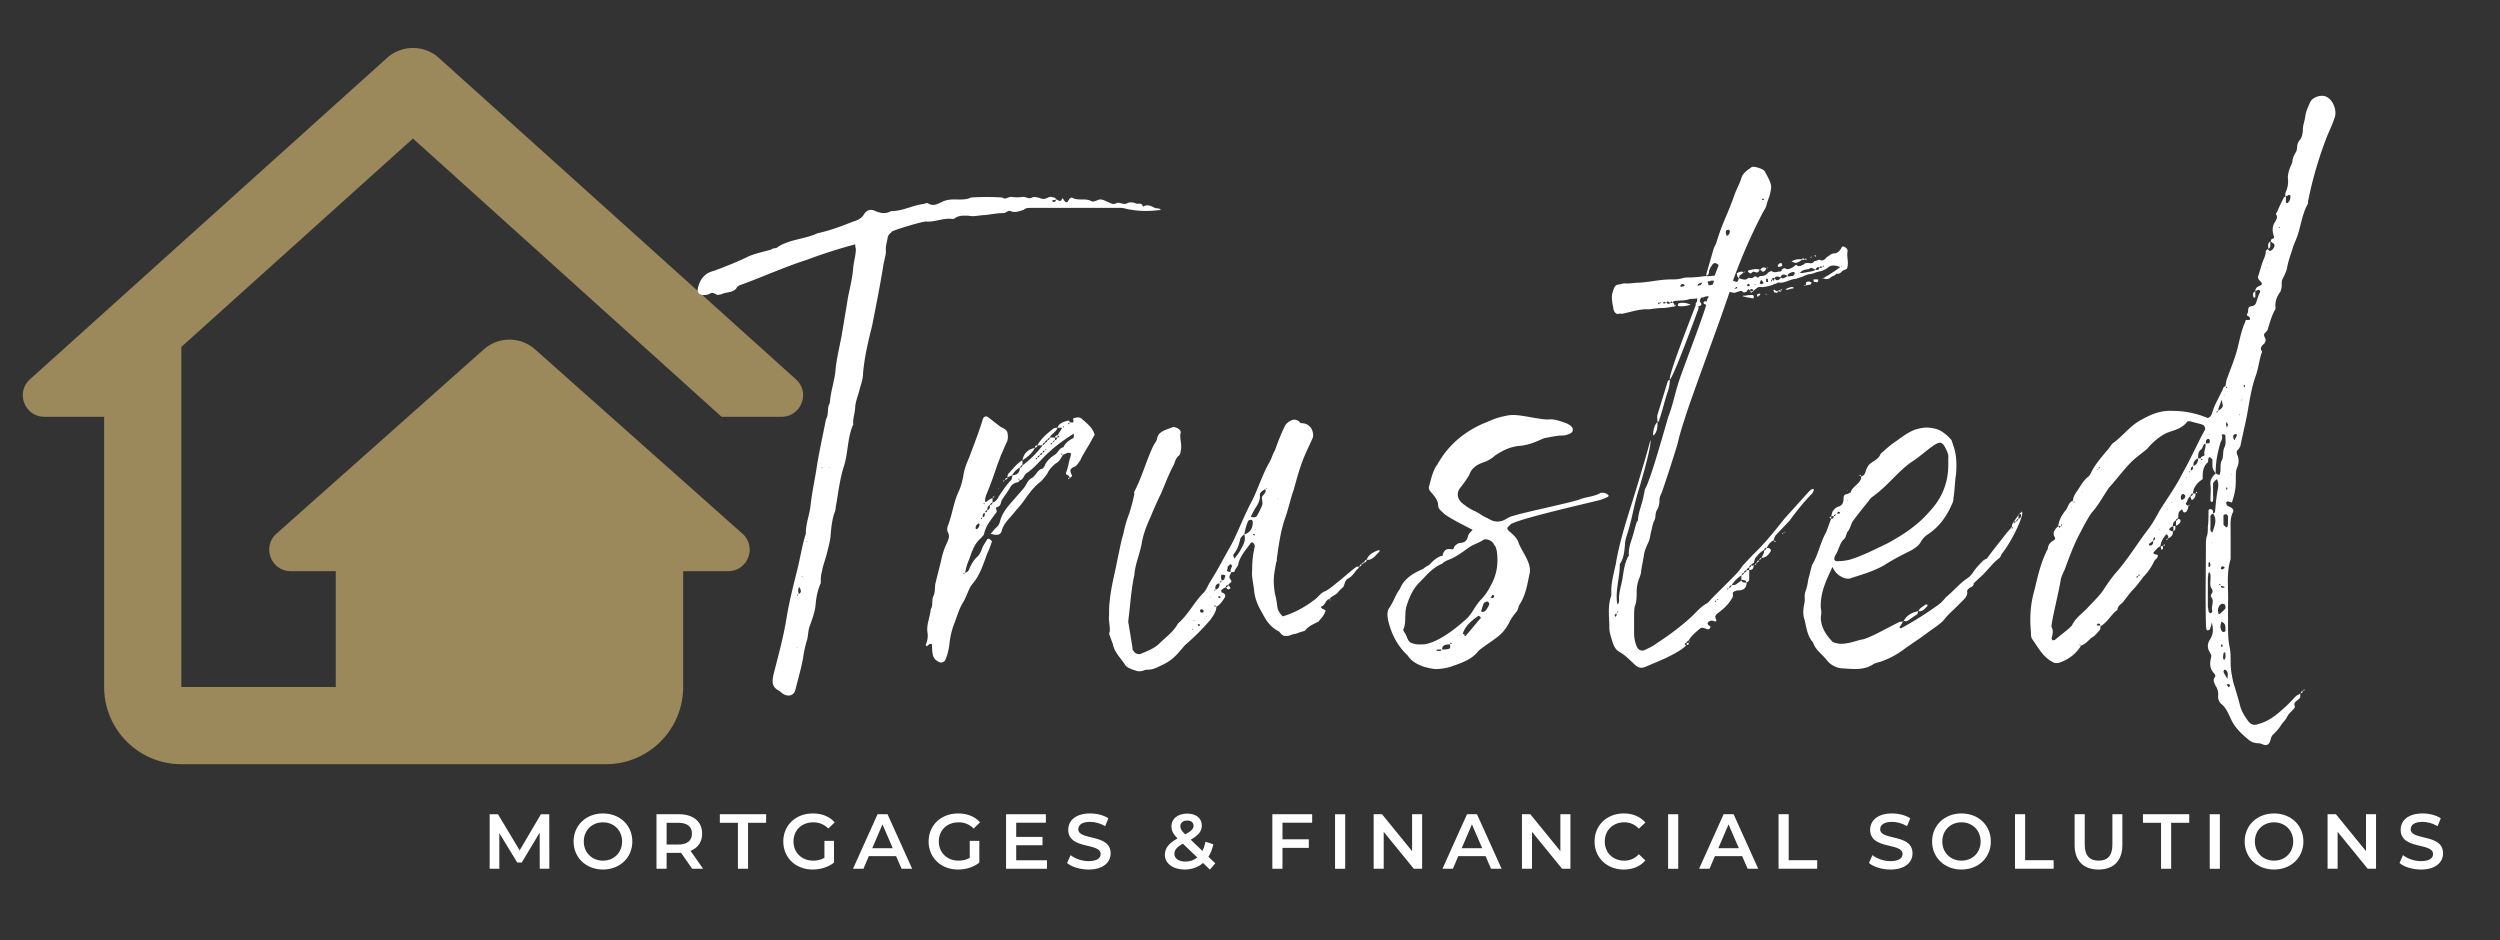 <svg xmlns="http://www.w3.org/2000/svg" width="500.144" height="188.112"><rect width="100%" height="100%" fill="#333333" stroke="none"/><defs><clipPath clipPathUnits="userSpaceOnUse" id="r"><path d="M2.291 1.167h370.473v139.075H2.291z" transform="translate(-266.861 -18.916)"></path></clipPath><clipPath clipPathUnits="userSpaceOnUse" id="a"><path d="M2.291 1.167h370.473v139.075H2.291z" transform="translate(-93.345 -14.824)"></path></clipPath><clipPath clipPathUnits="userSpaceOnUse" id="c"><path d="M2.291 1.167h370.473v139.075H2.291z" transform="translate(-110.72 -17.63)"></path></clipPath><clipPath clipPathUnits="userSpaceOnUse" id="d"><path d="M2.291 1.167h370.473v139.075H2.291z" transform="translate(-123.698 -14.918)"></path></clipPath><clipPath clipPathUnits="userSpaceOnUse" id="e"><path d="M2.291 1.167h370.473v139.075H2.291z" transform="translate(-133.952 -13.818)"></path></clipPath><clipPath clipPathUnits="userSpaceOnUse" id="f"><path d="M2.291 1.167h370.473v139.075H2.291z" transform="translate(-145.504 -14.918)"></path></clipPath><clipPath clipPathUnits="userSpaceOnUse" id="g"><path d="M2.291 1.167h370.473v139.075H2.291z" transform="translate(-157.09 -12.007)"></path></clipPath><clipPath clipPathUnits="userSpaceOnUse" id="h"><path d="M2.291 1.167h370.473v139.075H2.291z" transform="translate(-160.108 -11.598)"></path></clipPath><clipPath clipPathUnits="userSpaceOnUse" id="i"><path d="M2.291 1.167h370.473v139.075H2.291z" transform="translate(-177.098 -17.105)"></path></clipPath><clipPath clipPathUnits="userSpaceOnUse" id="j"><path d="M2.291 1.167h370.473v139.075H2.291z" transform="translate(-192.427 -17.643)"></path></clipPath><clipPath clipPathUnits="userSpaceOnUse" id="k"><path d="M2.291 1.167h370.473v139.075H2.291z"></path></clipPath><clipPath clipPathUnits="userSpaceOnUse" id="l"><path d="M2.291 1.167h370.473v139.075H2.291z" transform="translate(-213.38 -18.916)"></path></clipPath><clipPath clipPathUnits="userSpaceOnUse" id="m"><path d="M2.291 1.167h370.473v139.075H2.291z" transform="translate(-222.396 -13.818)"></path></clipPath><clipPath clipPathUnits="userSpaceOnUse" id="n"><path d="M2.291 1.167h370.473v139.075H2.291z" transform="translate(-235.63 -18.916)"></path></clipPath><clipPath clipPathUnits="userSpaceOnUse" id="o"><path d="M2.291 1.167h370.473v139.075H2.291z" transform="translate(-239.255 -14.824)"></path></clipPath><clipPath clipPathUnits="userSpaceOnUse" id="p"><path d="M2.291 1.167h370.473v139.075H2.291z"></path></clipPath><clipPath clipPathUnits="userSpaceOnUse" id="q"><path d="M2.291 1.167h370.473v139.075H2.291z" transform="translate(-260.899 -13.818)"></path></clipPath><clipPath clipPathUnits="userSpaceOnUse" id="b"><path d="M2.291 1.167h370.473v139.075H2.291z" transform="translate(-101.799 -17.63)"></path></clipPath><clipPath clipPathUnits="userSpaceOnUse" id="s"><path d="M2.291 1.167h370.473v139.075H2.291z" transform="translate(-280.425 -11.598)"></path></clipPath><clipPath clipPathUnits="userSpaceOnUse" id="t"><path d="M2.291 1.167h370.473v139.075H2.291z" transform="translate(-297.18 -14.824)"></path></clipPath><clipPath clipPathUnits="userSpaceOnUse" id="u"><path d="M2.291 1.167h370.473v139.075H2.291z" transform="translate(-302.336 -18.916)"></path></clipPath><clipPath clipPathUnits="userSpaceOnUse" id="v"><path d="M2.291 1.167h370.473v139.075H2.291z" transform="translate(-311.282 -14.298)"></path></clipPath><clipPath clipPathUnits="userSpaceOnUse" id="w"><path d="M2.291 1.167h370.473v139.075H2.291z" transform="translate(-324.249 -17.63)"></path></clipPath><clipPath clipPathUnits="userSpaceOnUse" id="x"><path d="M2.291 1.167h370.473v139.075H2.291z"></path></clipPath><clipPath clipPathUnits="userSpaceOnUse" id="y"><path d="M2.291 1.167h370.473v139.075H2.291z" transform="translate(-344.08 -14.824)"></path></clipPath><clipPath clipPathUnits="userSpaceOnUse" id="z"><path d="M2.291 1.167h370.473v139.075H2.291z" transform="translate(-356.508 -18.916)"></path></clipPath><clipPath clipPathUnits="userSpaceOnUse" id="A"><path d="M2.291 1.167h370.473v139.075H2.291z" transform="translate(-360.028 -11.598)"></path></clipPath><clipPath clipPathUnits="userSpaceOnUse" id="B"><path d="M2.291 26.093h119.338v108.103H2.291z" transform="translate(-61.96 -133.885)"></path></clipPath><clipPath clipPathUnits="userSpaceOnUse" id="C"><path d="M2.291 1.167h370.473v139.075H2.291z" transform="translate(-124.516 -70.853)"></path></clipPath><clipPath clipPathUnits="userSpaceOnUse" id="D"><path d="M2.291 1.167h370.473v139.075H2.291z" transform="translate(-160.342 -69.194)"></path></clipPath><clipPath clipPathUnits="userSpaceOnUse" id="E"><path d="M2.291 1.167h370.473v139.075H2.291z" transform="translate(-206.905 -58.554)"></path></clipPath><clipPath clipPathUnits="userSpaceOnUse" id="F"><path d="M2.291 1.167h370.473v139.075H2.291z" transform="translate(-224.184 -51.526)"></path></clipPath><clipPath clipPathUnits="userSpaceOnUse" id="G"><path d="M2.291 1.167h370.473v139.075H2.291z" transform="translate(-276.313 -101.115)"></path></clipPath><clipPath clipPathUnits="userSpaceOnUse" id="H"><path d="M2.291 1.167h370.473v139.075H2.291z" transform="translate(-303.256 -63.923)"></path></clipPath><clipPath clipPathUnits="userSpaceOnUse" id="I"><path d="M2.291 1.167h370.473v139.075H2.291z" transform="translate(-345.718 -37.664)"></path></clipPath></defs><path d="m0 0-.011 5.426-2.69-4.49h-.678l-2.689 4.419V0h-1.45v8.184h1.251l3.251-5.424L.175 8.184h1.251L1.439 0z" style="fill:#fff;fill-opacity:1;fill-rule:nonzero;stroke:none" transform="matrix(1.333 0 0 -1.333 107.981 173.803)"></path><path d="M0 0c0 1.672-1.228 2.876-2.876 2.876-1.649 0-2.877-1.204-2.877-2.876 0-1.671 1.228-2.876 2.877-2.876C-1.228-2.876 0-1.671 0 0m-7.284 0c0 2.421 1.871 4.209 4.408 4.209 2.537 0 4.408-1.777 4.408-4.209 0-2.432-1.871-4.209-4.408-4.209-2.537 0-4.408 1.789-4.408 4.209" style="fill:#fff;fill-opacity:1;fill-rule:nonzero;stroke:none" transform="matrix(1.333 0 0 -1.333 124.46 168.346)" clip-path="url(#a)"></path><path d="M0 0h-1.777v-3.262H0c1.333 0 2.023.608 2.023 1.638C2.023-.595 1.333 0 0 0m2.058-6.898L.386-4.501C.281-4.513.175-4.513.07-4.513h-1.847v-2.385h-1.52v8.184H.07c2.152 0 3.485-1.099 3.485-2.91 0-1.241-.632-2.152-1.742-2.584l1.882-2.69z" style="fill:#fff;fill-opacity:1;fill-rule:nonzero;stroke:none" transform="matrix(1.333 0 0 -1.333 135.731 164.605)" clip-path="url(#b)"></path><path d="M0 0h-2.713v1.286h6.946V0H1.52v-6.898H0z" style="fill:#fff;fill-opacity:1;fill-rule:nonzero;stroke:none" transform="matrix(1.333 0 0 -1.333 147.626 164.605)" clip-path="url(#c)"></path><path d="M0 0h1.438v-3.262C.585-3.953-.608-4.304-1.766-4.304c-2.537 0-4.408 1.766-4.408 4.21s1.871 4.209 4.431 4.209c1.369 0 2.514-.456 3.286-1.333l-.958-.935c-.644.643-1.38.935-2.258.935-1.742 0-2.969-1.181-2.969-2.876 0-1.66 1.227-2.876 2.958-2.876.585 0 1.158.117 1.684.42z" style="fill:#fff;fill-opacity:1;fill-rule:nonzero;stroke:none" transform="matrix(1.333 0 0 -1.333 164.931 168.22)" clip-path="url(#d)"></path><path d="m0 0-1.544 3.578L-3.075 0zm.502-1.192H-3.59l-.807-1.894h-1.567l3.684 8.184h1.497l3.694-8.184h-1.59z" style="fill:#fff;fill-opacity:1;fill-rule:nonzero;stroke:none" transform="matrix(1.333 0 0 -1.333 178.603 169.687)" clip-path="url(#e)"></path><path d="M0 0h1.438v-3.262C.585-3.953-.608-4.304-1.766-4.304c-2.537 0-4.408 1.766-4.408 4.21s1.871 4.209 4.431 4.209c1.369 0 2.514-.456 3.286-1.333l-.958-.935c-.644.643-1.38.935-2.258.935-1.742 0-2.969-1.181-2.969-2.876 0-1.66 1.227-2.876 2.958-2.876.585 0 1.158.117 1.684.42z" style="fill:#fff;fill-opacity:1;fill-rule:nonzero;stroke:none" transform="matrix(1.333 0 0 -1.333 194.005 168.22)" clip-path="url(#f)"></path><path d="M0 0v-1.275h-6.139V6.91h5.975V5.636h-4.455V3.507h3.952V2.256h-3.952V0z" style="fill:#fff;fill-opacity:1;fill-rule:nonzero;stroke:none" transform="matrix(1.333 0 0 -1.333 209.454 172.103)" clip-path="url(#g)"></path><path d="m0 0 .526 1.181C1.181.654 2.221.28 3.227.28c1.274 0 1.812.457 1.812 1.064 0 1.765-4.864.608-4.864 3.648 0 1.322 1.053 2.444 3.298 2.444.982 0 2.011-.258 2.724-.725L5.718 5.53c-.737.432-1.544.643-2.257.643-1.263 0-1.777-.491-1.777-1.111 0-1.741 4.852-.608 4.852-3.613C6.536.14 5.472-.983 3.227-.983 1.952-.983.678-.585 0 0" style="fill:#fff;fill-opacity:1;fill-rule:nonzero;stroke:none" transform="matrix(1.333 0 0 -1.333 213.477 172.649)" clip-path="url(#h)"></path><path d="M0 0c0-.363.152-.632.737-1.216.947.514 1.251.853 1.251 1.298 0 .467-.339.782-.947.782C.386.864 0 .502 0 0m2.549-4.677L.386-2.608c-.947-.525-1.275-.959-1.275-1.543 0-.678.655-1.146 1.661-1.146.678 0 1.274.211 1.777.62m1.894-1.824-1.028.994C2.678-6.139 1.742-6.49.667-6.49c-1.731 0-2.982.901-2.982 2.186 0 1.018.561 1.731 1.894 2.48-.666.666-.912 1.204-.912 1.8 0 1.146.935 1.93 2.374 1.93 1.321 0 2.186-.69 2.186-1.801 0-.842-.491-1.45-1.672-2.117l1.766-1.684c.199.387.35.854.456 1.381l1.181-.386c-.153-.714-.398-1.345-.737-1.872l1.029-.981z" style="fill:#fff;fill-opacity:1;fill-rule:nonzero;stroke:none" transform="matrix(1.333 0 0 -1.333 236.13 165.306)" clip-path="url(#i)"></path><path d="M0 0v-2.491h3.952v-1.286H0v-3.134h-1.52v8.185h5.975V0z" style="fill:#fff;fill-opacity:1;fill-rule:nonzero;stroke:none" transform="matrix(1.333 0 0 -1.333 256.57 164.588)" clip-path="url(#j)"></path><path d="M200.366 18.916h1.521v-8.184h-1.521z" style="fill:#fff;fill-opacity:1;fill-rule:nonzero;stroke:none" transform="matrix(1.333 0 0 -1.333 0 188.112)" clip-path="url(#k)"></path><path d="M0 0v-8.184h-1.251l-4.514 5.541v-5.541h-1.508V0h1.252l4.513-5.542V0z" style="fill:#fff;fill-opacity:1;fill-rule:nonzero;stroke:none" transform="matrix(1.333 0 0 -1.333 284.507 162.89)" clip-path="url(#l)"></path><path d="m0 0-1.544 3.578L-3.075 0zm.502-1.192H-3.59l-.807-1.894h-1.567l3.683 8.184h1.497l3.696-8.184H1.321z" style="fill:#fff;fill-opacity:1;fill-rule:nonzero;stroke:none" transform="matrix(1.333 0 0 -1.333 296.527 169.687)" clip-path="url(#m)"></path><path d="M0 0v-8.184h-1.251l-4.514 5.541v-5.541h-1.508V0h1.252l4.513-5.542V0z" style="fill:#fff;fill-opacity:1;fill-rule:nonzero;stroke:none" transform="matrix(1.333 0 0 -1.333 314.174 162.89)" clip-path="url(#n)"></path><path d="M0 0c0 2.444 1.87 4.209 4.384 4.209 1.334 0 2.478-.479 3.239-1.367l-.982-.925a2.873 2.873 0 0 1-2.187.959C2.759 2.876 1.531 1.684 1.531 0s1.228-2.876 2.923-2.876c.854 0 1.59.316 2.187.97l.982-.936c-.761-.888-1.905-1.367-3.25-1.367C1.87-4.209 0-2.444 0 0" style="fill:#fff;fill-opacity:1;fill-rule:nonzero;stroke:none" transform="matrix(1.333 0 0 -1.333 319.007 168.346)" clip-path="url(#o)"></path><path d="M250.351 18.916h1.52v-8.184h-1.52z" style="fill:#fff;fill-opacity:1;fill-rule:nonzero;stroke:none" transform="matrix(1.333 0 0 -1.333 0 188.112)" clip-path="url(#p)"></path><path d="m0 0-1.544 3.578L-3.075 0zm.502-1.192H-3.59l-.807-1.894h-1.566l3.682 8.184h1.497l3.696-8.184H1.321z" style="fill:#fff;fill-opacity:1;fill-rule:nonzero;stroke:none" transform="matrix(1.333 0 0 -1.333 347.865 169.687)" clip-path="url(#q)"></path><path d="M0 0h1.521v-6.898h4.278v-1.286H0z" style="fill:#fff;fill-opacity:1;fill-rule:nonzero;stroke:none" transform="matrix(1.333 0 0 -1.333 355.815 162.89)" clip-path="url(#r)"></path><path d="m0 0 .526 1.181C1.181.654 2.222.28 3.227.28c1.274 0 1.812.457 1.812 1.064 0 1.765-4.863.608-4.863 3.648 0 1.322 1.052 2.444 3.297 2.444.981 0 2.011-.258 2.724-.725l-.48-1.181c-.736.432-1.543.643-2.256.643-1.263 0-1.777-.491-1.777-1.111 0-1.741 4.852-.608 4.852-3.613C6.536.14 5.472-.983 3.227-.983 1.953-.983.678-.585 0 0" style="fill:#fff;fill-opacity:1;fill-rule:nonzero;stroke:none" transform="matrix(1.333 0 0 -1.333 373.9 172.649)" clip-path="url(#s)"></path><path d="M0 0c0 1.672-1.228 2.876-2.877 2.876-1.648 0-2.876-1.204-2.876-2.876 0-1.671 1.228-2.876 2.876-2.876C-1.228-2.876 0-1.671 0 0m-7.284 0c0 2.421 1.87 4.209 4.407 4.209 2.538 0 4.408-1.777 4.408-4.209 0-2.432-1.87-4.209-4.408-4.209-2.537 0-4.407 1.789-4.407 4.209" style="fill:#fff;fill-opacity:1;fill-rule:nonzero;stroke:none" transform="matrix(1.333 0 0 -1.333 396.241 168.346)" clip-path="url(#t)"></path><path d="M0 0h1.521v-6.898h4.278v-1.286H0z" style="fill:#fff;fill-opacity:1;fill-rule:nonzero;stroke:none" transform="matrix(1.333 0 0 -1.333 403.115 162.89)" clip-path="url(#u)"></path><path d="M0 0v4.619h1.52V.059c0-1.683.761-2.409 2.081-2.409 1.321 0 2.069.726 2.069 2.409v4.56h1.497V0c0-2.385-1.344-3.683-3.577-3.683C1.345-3.683 0-2.385 0 0" style="fill:#fff;fill-opacity:1;fill-rule:nonzero;stroke:none" transform="matrix(1.333 0 0 -1.333 415.042 169.048)" clip-path="url(#v)"></path><path d="M0 0h-2.713v1.286h6.945V0H1.52v-6.898H0z" style="fill:#fff;fill-opacity:1;fill-rule:nonzero;stroke:none" transform="matrix(1.333 0 0 -1.333 432.332 164.605)" clip-path="url(#w)"></path><path d="M331.638 18.916h1.52v-8.184h-1.52z" style="fill:#fff;fill-opacity:1;fill-rule:nonzero;stroke:none" transform="matrix(1.333 0 0 -1.333 0 188.112)" clip-path="url(#x)"></path><path d="M0 0c0 1.672-1.228 2.876-2.877 2.876-1.649 0-2.876-1.204-2.876-2.876 0-1.671 1.227-2.876 2.876-2.876C-1.228-2.876 0-1.671 0 0m-7.284 0c0 2.421 1.87 4.209 4.407 4.209 2.538 0 4.408-1.777 4.408-4.209 0-2.432-1.87-4.209-4.408-4.209-2.537 0-4.407 1.789-4.407 4.209" style="fill:#fff;fill-opacity:1;fill-rule:nonzero;stroke:none" transform="matrix(1.333 0 0 -1.333 458.773 168.346)" clip-path="url(#y)"></path><path d="M0 0v-8.184h-1.251l-4.514 5.541v-5.541h-1.508V0h1.252l4.513-5.542V0z" style="fill:#fff;fill-opacity:1;fill-rule:nonzero;stroke:none" transform="matrix(1.333 0 0 -1.333 475.344 162.89)" clip-path="url(#z)"></path><path d="m0 0 .526 1.181C1.181.654 2.222.28 3.227.28c1.274 0 1.812.457 1.812 1.064 0 1.765-4.863.608-4.863 3.648 0 1.322 1.052 2.444 3.297 2.444.982 0 2.011-.258 2.724-.725L5.718 5.53c-.737.432-1.544.643-2.257.643-1.263 0-1.777-.491-1.777-1.111 0-1.741 4.852-.608 4.852-3.613C6.536.14 5.472-.983 3.227-.983 1.953-.983.678-.585 0 0" style="fill:#fff;fill-opacity:1;fill-rule:nonzero;stroke:none" transform="matrix(1.333 0 0 -1.333 480.037 172.649)" clip-path="url(#A)"></path><path d="M0 0c1.388 0 2.78-.489 3.881-1.482l53.598-48.246c2.201-1.981.793-5.623-2.162-5.623h-8.972v-.023L0-13.589l-34.759-31.274v-51.04h23.173v17.379h-6.744c-2.966 0-4.368 3.665-2.15 5.635l31.116 27.653a5.786 5.786 0 0 0 7.694 0l31.115-27.653c2.219-1.97.828-5.635-2.138-5.635h-6.755v-17.379c0-6.401-5.185-11.586-11.586-11.586H-34.759c-6.401 0-11.586 5.185-11.586 11.586v40.552h-8.972c-2.955 0-4.357 3.642-2.162 5.623L-3.881-1.482A5.782 5.782 0 0 0 0 0" style="fill:#9b895c;fill-opacity:1;fill-rule:nonzero;stroke:none" transform="matrix(1.333 0 0 -1.333 82.614 9.598)" clip-path="url(#B)"></path><path d="M0 0v.098h-.098zm-1.074.098h-.195L-1.172 0zm-2.343-11.031h-.098l.098-.195zm-.781-5.271v-.196l.098.098zm-.39-1.66c-.293-.39-.098-.781-.098-1.074-.098-.097-.39 0-.195-.293 0 .098.097.196.097.293.586.196.488.587.196 1.074m-.39-8.98v-.098h.097zm39.827 67.257c.098.195.195-.097.292-.195.196-.391.489-.391.586-.195.195.39.391.683.781.488.391-.195.781-.195 1.269-.195.586 0 .977 0 1.562-.293.293-.098.781.195 1.172.293.292 0 .683-.098.975-.293.488-.098.879-.586 1.465-.294.488.294 1.074-.292 1.659 0 .293.196.879.196 1.269 0 .293-.194.879.196 1.074-.39 0-.097.098-.097.098-.097.585.39 1.074.097 1.562-.098.292-.293.683 0 1.073-.39-2.148-.293-3.905-.196-5.759.293H30.163c-.39 0-.781 0-1.074-.293-.683-.196-1.269-.488-1.952-.196-.39.196-.683-.292-1.074-.292-.976 0-1.854-.196-2.733-.293-.878 0-1.659-.293-2.538-.098-.684 0-1.366.098-2.05-.39-.097-.098-.195-.098-.391-.098-1.269.195-2.538-.488-3.904-.39-.683 0-4.49-1.172-5.076-1.465-.293-.292-.586-.488-.683-.878-.098-.683-.293-1.172-.293-1.855.097-.781-.293-1.66-.391-2.538-.488-2.929-1.073-5.955-1.659-8.883-.586-2.343-1.172-4.783-1.367-7.224 0-.78-.293-1.561-.488-2.245-.195-.879-.586-1.757-.683-2.636 0-.975-.391-1.757-.293-2.732 0 0 0-.098-.098-.196C2.635 4.393 2.733 2.343 2.147.39 1.464-1.659 1.269-3.807.878-5.857a2.32 2.32 0 0 0-.195-.878C.293-7.907.195-9.078.097-10.25c-.097-.976-.39-1.855-.586-2.733-.194-.683-.39-1.269-.585-1.952-.098-.586-.293-1.172-.293-1.758v-.585c-.488-1.073-.683-2.147-.781-3.318-.098-.977-.488-2.051-.879-3.125-.292-.78-.194-1.66-.488-2.342-.194-.781-.39-1.465-.487-2.343-.294-1.66-.782-3.32-1.172-4.881-.195-.781-.879-.977-1.464-.781-.293.097-.586.293-.878.586-1.172.585-1.172 1.269-.977 2.343.683 2.733 1.465 5.466 1.952 8.394.391 2.441.977 4.783 1.563 7.127.488 1.854.78 3.904 1.366 5.759 0 1.464.488 2.636.683 4.002.196 1.855.586 3.71.879 5.467.39 2.635.976 5.173 1.464 7.711.488.781.097 1.66.586 2.44.097 1.758.781 3.515.878 5.272.196 1.659.586 3.221.879 4.783l.586 3.514c.195.976.292 1.953.488 2.831.293 1.367.585 2.636.683 4.003.098.878.39 1.854.39 2.732-.097.294-.097.489-.097.684a80.393 80.393 0 0 1-7.322-2.343c-3.318-1.073-6.54-2.538-9.761-3.709-.293-.098-.586-.196-.781-.586-.586-.683-1.562-.488-2.245-.879h-.195c-.488-.292-.879.391-1.367.196-.39-.293-.878-.293-1.269-.293-.488.097-.781.39-.683.976.195.976.683 1.855 1.562 2.343.39.195.781.293 1.073.391 1.562.585 3.026 1.171 4.491 1.854 1.269.684 2.635.878 3.905 1.269.292.293.78.097.975.391 1.855 1.171 4.101 1.171 5.955 2.05 1.855.39 3.612 1.073 5.369 1.757.683.195 1.269.488 1.659 1.171.391.586.977.683 1.465.488.878-.39 1.659-.586 2.538-.098 1.757 0 3.221.879 4.88 1.074.294.097.586.195.684.097.781-.487 1.367-.097 1.854.098.684.391 1.367.489 2.051.489.878 0 1.757-.098 2.538.292 1.561.098 3.123.098 4.685 0 .488-.39.879.098 1.367.098a5.287 5.287 0 0 1 1.757 0c.488 0 .878-.39 1.366-.098.196.098.488.098.781 0 .293 0 .684-.292 1.074-.195.293 0 .586.293.976.293.391-.098.683-.098.781-.39-.195-.098-.293-.098-.488-.098-.098 0-.098-.195-.098-.195.098 0 .098-.098.196-.098.195 0 .292.098.39.391.293 0 .586-.587.879.097" style="fill:#fff;fill-opacity:1;fill-rule:nonzero;stroke:none" transform="matrix(1.333 0 0 -1.333 166.02 93.64)" clip-path="url(#C)"></path><path d="M0 0c-.195.195.098.195.195.195L0 0m-1.66 6.247h-.39c0 .195.195.293.39.391zm-.586 1.367c.196.097.391.097.586.097-.097-.292-.292-.488-.488-.683-.292-.293-.585-.488-.683-.781a.758.758 0 0 1-.39-.39h.097c-.293 0-.391-.195-.488-.391h.097c-.292 0-.39-.195-.39-.39h-.781c.586 1.074 1.562 1.855 2.44 2.538m-1.659-3.612c-.195-.098-.39-.195-.39-.39-.195-.098-.391-.196-.391-.391-.098-.097-.39 0-.195-.293.097.098.097.196.195.293.196 0 .293.195.391.391.195 0 .293.097.39.39.196 0 .293.098.293.391.097 0 .391-.098.195.195 0-.098-.098-.195-.098-.293-.292 0-.39-.098-.39-.293m-.781 1.074c0-.195-.098-.293-.39-.391 0 .293.195.391.39.391m-.39-.391c-.39-.781-1.074-1.366-1.855-1.854.196 1.073.878 1.659 1.855 1.854M-9.079.781c.684.683 1.269 1.562 2.148 2.05V2.05v.097c-.195-.097-.293-.195-.391-.488v.098A3.367 3.367 0 0 1-8.493.586h.098C-8.688.488-8.981.39-9.176.195c0 .195 0 .391.097.586m-.488-.879v-.097c0 .293.196.39.391.39 0-.195-.195-.293-.391-.293m-.195-.293c-.195.196.098.196.195.196v.097c-.097-.097-.097-.195-.195-.293m-.683-1.073h-.097l.097.097zm-.781-1.074c.195-.293-.098-.195-.195-.195v-.098c.097.098.097.195.195.293m-2.245-4.1c-.098 0-.098-.097-.195-.097-.196-.196-.293-.294-.293-.587v-.097c.097-.097.097-.097.195-.097.195.194.39.39.39.683 0 .098-.097.195-.097.195m5.759 6.15c-.488-.098-.879-.391-1.073-.781-.391-.683-.782-1.171-1.172-1.757-.293-.391-.098-.977-.781-1.172-.39-.097.098-.586-.098-.78-.781-1.075-1.561-1.953-1.854-3.222 0-.195-.293-.391-.391-.585-.976-.782-1.366-1.855-1.757-3.026-.293-.684-.586-1.465-.683-2.245-.098 0-.391 0-.195-.196.097.098.097.196.195.196.39.097.586.389.683.78.293.586.683 1.269 1.172 1.659.39.391.585.977.78 1.465.196.39.489.781.684 1.171.097 0 .293.098.293 0 .195-.098.39-.292.39-.39-.195-.586-.39-1.171-.683-1.757-.586-1.562-1.074-3.222-2.148-4.491-.683-.78-.878-1.855-1.464-2.831-.683-1.073-.976-2.342-1.464-3.514-.293-.878-.488-1.66-.586-2.538-.097-.976-.293-1.855-.683-2.733-.195-.196-.391-.293-.683-.293-.586.195-1.074.586-1.172 1.269-.097.488-.097 1.074-.097 1.464-.391.196-.489-.098-.684-.195 0-.098-.097-.098-.097-.098l-.196.195c.293.587.391 1.172.293 1.856-.195 1.171.391 2.342.488 3.514.391.586.098 1.366.391 1.951.293.587.195 1.173.293 1.856l.878 3.514c.195.976.488 1.854.879 2.635.195.488.488.976.097 1.66-.097.195-.097.683.098 1.074.586 1.561.781 3.221 1.464 4.783.391.781.586 1.562.781 2.44.098.977.488 1.953.879 2.831.683 1.855 1.464 3.807 2.049 5.759 0 0 0 .098.098.196.098.195.391.293.586.195.683-.488 1.366-1.074 2.05-1.562.39-.195.879-.39.976-.878.097-.489.097-1.074-.195-1.562-.293-.586-.488-1.172-.781-1.757-.196-.586-.488-1.269-.684-1.855-.488-1.464-.975-2.831-1.561-4.197-.098-.391-.196-.684-.098-1.075-.098-.097-.391 0-.195-.292 0 .098.097.195.097.292.196.098.391.196.586.391l.586.293v.098-.782c-.196 0-.293-.194-.39-.39-.391-.098-.391-.488-.391-.781-.195 0-.293-.098-.391-.39-.39-.098-.293-.39-.293-.683-.195-.098-.39 0-.195-.294 0 .098.098.196.098.294.488.097.39.39.39.781.293 0 .391.097.391.292.391.196.391.488.391.781.194 0 .39.196.39.39.488.098.781.586.976.977.586.878 1.172 1.757 1.854 2.44.098.196.098.488.196.684h-.098c.781 0 1.171.39 1.171 1.171v-.098c.196.098.391.196.391.488V2.05a14.785 14.785 0 0 1 3.026 3.026.754.754 0 0 1 .39.39h-.097c.293 0 .391.196.488.391h-.097c.292 0 .39.195.39.39h.781v-.39a.756.756 0 0 1-.39-.391c-.098-.097-.391 0-.196-.293.098.098.098.196.196.293a.77.77 0 0 1 .39.391c.195 0 .293.195.39.39.098 0 .196.098.293.195-.097 0-.195.098-.293.098.196.391.489.781.684 1.171.097.098.39 0 .195.293 0-.097-.098-.195-.098-.293h-.781c.196.684.879.879 1.562 1.074.098 0 .293-.097.293-.293-.097-.097-.39 0-.195-.292.098.097.098.195.195.292.195.098.683-.195.488.391 0 .195 0 .293.195.293.391.097.781.195 1.172-.196.781-.683 1.562-1.269 1.854-2.342-.39-.586-.683-1.269-1.073-1.855C2.44 4.1 2.05 3.514 1.757 2.831c-.293-.391-.488-.781-.879-.976-.78-.293-.683-.684-.39-1.269C.586.488.39.293.195.195.098.293.098.39 0 .488c-.098.195-.488.098-.391.488.293.683.391 1.464.586 2.148.098.195.098.488.195.683-.488.39-.878-.098-1.366-.195 0 .097.097.39-.195.097.097 0 .195-.097.292-.097-.292-.488-.488-.976-1.073-1.269-.488-.391-.977-.879-1.269-1.562-.391-.488-.781-1.074-1.367-1.464-.878-.781-1.562-1.757-2.245-2.734-.391-.488-.683-.878-1.074-1.269-.781-1.073-1.855-1.855-2.148-3.124-.195-.585-.683-.683-1.659-.39.293.293.488.586.781.878.391.293.585.684.683 1.172.293.976.879 1.757 1.465 2.441l2.05 2.342c.39.488.585 1.269 1.269 1.562.585.391.78 1.172 1.464 1.367.195 0 .293.293.39.39.293.781.879 1.269 1.464 1.66.586.292.684 1.073 1.367 1.171.293.683.879 1.074 1.464 1.367.098.097.098.097.098.683-1.562-.976-3.027-2.05-4.393-3.417-.878-.878-1.66-1.854-2.733-2.538-.39-.292-.39-.878-.977-1.073-.097.097 0 .39-.292.195.098 0 .195-.098.292-.098-.097-.195-.194-.39-.39-.39" style="fill:#fff;fill-opacity:1;fill-rule:nonzero;stroke:none" transform="matrix(1.333 0 0 -1.333 213.789 95.853)" clip-path="url(#D)"></path><path d="m0 0 .098-.098v-.097c-.489-.488-.88-1.074-1.562-1.269h-.391C-1.562-.683-.878-.293 0 0m-1.855-1.464c0-.196-.098-.391-.292-.391-.098.195.096.391.292.391m-.781-.684c.098.196.196.293.489.293 0-.097-.293-.195-.489-.293m-.293-.292.098-.098c-.098.292 0 .39.195.39 0-.195 0-.292-.293-.292m-4.294-5.076c-.196-.098-.196.097-.196.195 0-.098.098-.098.196-.195m-7.908 15.227h-.097l.097-.097zm-3.416-4.685h.097v.098zm-.098-.683-.097.097-.196-.097c.098-.098.196-.098.293-.196zm.781 5.759c0-.781-.39-1.367-.781-1.952-.195-.391-.39-.684-.586-1.172.391-.097.684-.097.879.098.293.488.586 1.074.781 1.562.195.39 0 .781 0 1.269.098.39.781.683.488 1.269.098 0 .39 0 .195.097 0 0-.097 0-.097-.097-.586-.293-.977-.586-.879-1.074m-2.928-6.345c-.196-.781-.391-1.659-1.074-2.44 0-.098 0-.293.195-.586.293.39.586.781.781 1.074.39.781.976 1.464.683 2.538.976.293 1.269 1.073 1.269 1.854 0 .098-.097.196-.097.293-.098.098-.488 0-.586-.097a8.126 8.126 0 0 1-.586-2.05c-.195-.098-.39-.293-.585-.586m-1.66-7.614c-.195-.097-.39 0-.488.292.195 0 .293.196.293.293.292-.195.488-.487.195-.585m-1.562-1.074c-.097 0-.097-.097-.195-.097.098-.098.195-.098.293-.195l.195.195c-.097 0-.195.097-.293.097m.977 3.026c0 .098-.196.196-.293.196h-.294c-.194-.293 0-.587 0-.976-.194 0-.292 0-.292-.293-.488-.098-.781-.391-.586-.976-.097 0-.39 0-.097-.196 0 .098 0 .196.097.196.488.195.684.585.488 1.073.293 0 .39.098.39.293.587.097.391.488.587.683m-2.246-5.369.098-.098-.098.196zm0 2.148v.098h-.098zm-.683-2.831h.098v.098zm-.488.585c.195.098.195.293.098.293-.098.098-.196.196-.294.196-.292-.098-.194-.196-.194-.293.097-.196.194-.293.39-.196m-.684-1.756-.097-.098.195-.195c.098 0 .196.195.196.195-.098.098-.196.098-.294.098m-.487.585h-.196v-.098zm-.391-1.269v-.195l.097.097zM-3.32-2.929c-.389-.487-.683-.976-1.171-1.269-.683-.293-.585-.878-.878-1.367-.391-.292-.683-.682-.976-.976-.391-.293-.878-.487-1.074-.78-.684-.195-.586-.976-1.269-1.171-.097-.098.196-.391.39-.391.098-.098.195-.098.293-.196-.195-.682-.585-1.073-1.074-1.659-.78-.39-1.464-.683-1.951-1.269-.098-.195-.489-.195-.684-.292-.39-.098-.683-.294-.976-.294-.488-.097-.879-.39-1.465-.293-.585.098-.683.684-1.073.782-1.367.78-1.855 1.854-2.441 2.928-.585.976-.976 2.05-1.073 3.124-.098.976-.391 2.05-.293 3.025 0 1.172.097 2.344.39 3.515 0 .195 0 .488-.39.683-.098 0-.098-.097-.196-.097-.683-.976-1.464-1.757-1.854-3.026 0-.488-.488-.781-.586-1.27-.098-.097-.39-.097-.586-.097-.098.39.098.586.196.879 0 .097-.098.194-.098.292-.098 0-.196 0-.293-.098l-.293-.292c.098-.098 0-.195 0-.293-.097-.391-.097-.391.586-.488-.098-.293-.293-.488-.293-.781.097-.293.488-.585.195-.781-.098-.097-.292-.195-.39-.391-.195 0-.39-.097-.293-.293-.293-.097-.488-.292-.684-.389-.097-.098 0-.391 0-.391.879-.293.489-.781.294-1.074-.294-.391-.586-.878-1.074-1.073-.098 0-.098.292-.391.097.196-.097.293-.097.391-.097 0-.782-.488-1.367-.879-1.953a34.91 34.91 0 0 0-3.807-3.807c-.195-.196-.39-.488-.683-.781-.781-.976-1.66-1.757-3.026-2.343-.586-.293-1.172-.586-1.953-.586-.195 0-.292 0-.488-.097-.292-.098-.683-.195-1.073-.098-.586.195-1.367.391-1.757.879-.684 1.074-1.66 1.952-1.855 3.123-.098.293-.195.489-.293.782-.098.39-.39.78-.195 1.074.097.78-.195 1.658-.098 2.44 0 .683 0 1.464.098 2.147.195 2.245.781 4.198 1.171 6.345.293 1.269.488 2.538.879 3.807.195.976.488 2.05.878 3.026.293.976.586 1.953.781 3.026 0 0-.097.196 0 .293 1.172 2.245 1.757 4.588 2.831 6.834.196.39.488.683.586 1.171.195 1.073 1.464 1.269 2.342 1.659.488.098 1.367-.488 1.172-.878-.195-.879.293-1.855 0-2.734 0-.293-.098-.585-.391-.781-.39-.39-.487-.975-.683-1.366-.781-1.464-1.269-2.831-1.855-4.198-.585-1.171-1.171-2.538-1.659-3.709-.586-1.269-1.074-2.636-1.269-3.905-.293-1.561-.976-3.026-1.074-4.587-.488-2.148-.586-4.296-.878-6.541 0-.195-.098-.488 0-.78.195-1.172.39-2.441.585-3.612v-.195c.196-.587.781-.976 1.367-.684.976.39 1.855.781 2.538 1.366 1.074 1.074 2.245 1.856 2.928 3.125 1.562 1.366 2.441 3.22 3.808 4.587.488.489.683 1.171 1.073 1.758 1.172 1.854 2.148 3.806 3.222 5.661 1.073 2.148 1.952 4.49 3.123 6.638.879 1.855 1.465 3.71 2.441 5.467.39.585.488 1.269.878 1.854a35.597 35.597 0 0 0 1.367 3.416c.195.391.293.586.683.879.488.293.976.586 1.659 0 0-.097.196-.195.293-.195.782 0 1.172-.39 1.465-.781.293-.585.391-1.172.097-1.66-.293-.683-.683-1.463-.975-2.147-.782-1.757-1.269-3.612-1.758-5.369-.488-1.367-.781-2.831-1.269-4.197-.683-1.953-.976-4.003-1.269-6.15 0-.195 0-.391-.098-.586-.39-2.05-.488-2.733-.195-4.686.195-.682.293-1.366.391-2.147.097-.488.488-.976.781-1.269 1.952.585 3.612 1.562 5.075 2.734.391.389.782.878 1.367 1.073.879.488 1.562 1.172 2.343 1.757.684.586 1.464 1.269 2.246 1.855.096.098.389 0 .585 0l-.098.098c-.098-.196-.195-.391-.391-.489" style="fill:#fff;fill-opacity:1;fill-rule:nonzero;stroke:none" transform="matrix(1.333 0 0 -1.333 275.874 110.04)" clip-path="url(#E)"></path><path d="M0 0s0 .194-.098.292h-.195c0-.098-.098-.292-.293-.39.195 0 .195-.097.293-.097.098 0 .195.097.293.195m-1.562-2.246c.391.195.488.488.684.782.194.389.194.487 0 .682 0 .196-.586 0-.684-.195-.196-.487-.293-.878-.391-1.171l.098-.098zM-4.198-5.76c.782.878 1.465 1.758 2.148 2.538.195 0-.097.293-.097.293-.391.098 0 .196-.196.098-.976-.684-1.953-1.465-2.342-2.636-.098-.098.292-.195.292-.195-.195-.196 0-.196.097-.196 0 0 .098 0 .098.098m-.976-.098h.098l-.098.098zm-2.245-3.221v-.097h.098zm-.097 1.172c.975.097.975.097.878.78.097.098.488 0 .097.293 0-.097 0-.195-.097-.293-.781 0-1.172-.195-1.172-.78h-.78s0-.098-.098-.196h.585c.196 0 .196.098.196.293.195-.097.293-.097.391-.097M0 7.809c-.195.586-1.074.976-1.562.78-.683-.487-1.757-.78-2.343-1.269-.976-.683-1.854-1.366-2.929-1.757-.487-.195-.78-.39-.976-.585-1.562-.684-2.342-1.757-3.416-2.831-.976-.976-1.464-2.147-1.855-3.319-.487-1.366 0-2.635-.585-3.808.098-.096.098-.194.098-.194.487-.586.487-1.269.975-1.66.879-.39 1.367-.293 1.952-.293.489 0 .88.196 1.269.293 1.953.781 3.515 2.05 4.979 3.319 1.074.879 1.366 1.953 2.343 3.026a7.803 7.803 0 0 1 1.464 2.05C.391 3.221.683 4.978.391 6.93c-.098.293-.098.586-.391.879m-7.419 4.588c-.391.39-.976.781-.976 1.269 0 .878-.586 1.464-1.074 2.05-.292.292-.39.585-.292.878.292 1.074.585 2.441 1.269 3.319 1.464 2.636 3.709 4.686 6.734 6.052.782.293 1.758.781 2.539.977 1.952.487 2.05.487 5.369-.098.683-.098 1.66-.293 2.245-.196.878 0 1.562-.292 2.44-.585.391-.195.976-.488.976-.976 0-.39-.292-.586-.976-.781-.195-.098-.683-.098-.976-.098-.293 0-1.854-.292-2.343-.39-1.171-.488-2.244-1.074-3.904-1.172-1.367-.195-2.343-.683-3.514-1.464-.391-.39-1.074-.781-1.66-.976-1.171-.391-1.854-.976-2.147-1.855-.489-.878-1.074-1.562-1.563-2.245-.39-.781-.195-1.659.879-2.343.391-.293.977-.683 1.464-.878.684-.293 1.171-.781 1.953-1.074.878-.586 1.757-.683 2.636-.196.487.294.878.489 1.365.587 1.075.39 8.981 2.049 9.861 2.44.976.39 2.147.39 3.123.976h.391c.293 0 .585-.195.78-.39 0-.098 0-.196-.293-.293a5.57 5.57 0 0 0-1.367-.488c-1.952-.488-10.932-2.538-12.787-3.417-.293-.097-.293-.195-.488-.39-.293-.196-.391-.391 0-.781.586-.488 1.269-1.074 1.464-1.855.489-1.171 1.563-2.538 1.66-3.807v-.488C4.978 1.952 4.783.292 3.807-1.172c-.195-.39-.195-.683-.391-.976-.391-.488-.878-1.074-1.171-1.757-.976-1.757-1.66-2.05-3.709-3.515-.391-.292-.683-.487-.879-.683-.879-1.171-2.342-1.757-3.807-2.245-.684-.293-1.757-.488-2.733-.488-1.465.195-3.221.684-4.1 2.051-1.561 1.463-2.441 3.22-2.928 5.27-.098.586-.196 1.171.098 1.757.78 1.074.976 2.05 1.658 2.929.587 1.464 1.856 2.343 3.514 3.026.196.195.489.391.88.585.487.489.976 1.075 1.854 1.367.195 0 .293.098.195.293.293.488.391.878 1.465.684.097 0 .293.292.293.488.292.195.487.488.976.488.78.097.976.585 1.073 1.073.098.293.293.489.683.879-1.463.781-2.928 1.464-4.197 2.343" style="fill:#fff;fill-opacity:1;fill-rule:nonzero;stroke:none" transform="matrix(1.333 0 0 -1.333 298.912 119.41)" clip-path="url(#F)"></path><path d="M0 0c-.098.098-.098 0 0-.098zm-2.733-1.758c0-.097-.098-.097-.098-.097 0 .293.098.097.098.097m-.098 1.563s.098.097.195.293c-.195 0-.195 0-.195-.293m-.098.097v-.097c-.098.293-.195.293-.391 0 .196 0 .293-.098.391.097m-.391-.097c-.195.195-.487 0-.585-.294.292-.097.488-.097.585.294m-.683 1.854c.098 0 .098 0 .196-.097-.098-.196-.293 0-.293.097.097-.097.097 0 .097 0m.488-3.611v-.294c-.194-.292-.488 0-.585-.097l-.098.097v.294zm-.976 3.514v-.196c0 .098.098-.097 0 .196m-.098-.293c-.195.293.098.097.098.097zm-.683-3.612c.294.097.488.097.586 0 .097 0 0 0 .195-.097 0 0-.098-.293-.195-.293-.196 0-.39-.098-.683-.098.097.293 0 .488.097.488m-.097 3.514c.097 0 .097-.097.097-.097V.976c-.097 0-.195.098-.293.098a.305.305 0 0 0 .196.097m-.196-4.1s0 .098-.097.098h.097c.098.098.196.098.196 0zm-.39 4.003c.097.195.293.097.39 0-.097-.196-.293-.098-.39 0m-.292-2.05c.487-.098 1.171.195 1.658.195.196.098.489.098.684.292-.488.196-.684.391-.977.098-.487-.098-.976-.098-1.365-.585m-.098-.098s-.098.098-.098 0zm.39 2.148V.976C-6.638.488-6.931.39-7.516.78c.78.294.78.294 1.561.294m-1.074-2.05c0 .097-.195.195-.39.097-.097 0-.293-.097-.488-.195-.098-.097-.196-.195-.196-.39.391-.098.587.097.781 0 .098.097.293.293.293.488M-8.2-3.319c.293.098.684.292.878.195.098.097.098-.097.098-.097 0-.098 0-.098-.098-.098-.292 0-.683-.196-.878-.196 0 0-.098 0-.196.098zm-.391-36.606c.097 0 .097.097.097.195.098-.195 0-.195-.097-.195m-.097 0h.097v-.098c-.194 0-.097 0-.097.098m-.097-.293c-.196.195-.098.195 0 .195zm-.294 36.801c.098 0 .098.098.098 0 0 0 0-.098-.098-.292 0 0-.097.292 0 .292m-.39-.292c0 .292.195.097.39 0-.195-.196-.293 0-.39 0m0 4.002c.097.195.293.195.488.195 0 0 0-.195.098-.293-.098-.293-.391-.195-.586-.293-.098.098-.098.098-.098.293zm1.366-1.757c-.585.39-.878.293-1.073-.196-.391.196-.684.196-.879-.098.292-.488.586-.39.976.098.196-.292.585 0 .976.196m-1.854-2.441c-.098-.097-.195.098-.195.196-.196.194 0 .194.097.194.098-.097.39-.292.586-.194-.196-.391-.391-.196-.488-.196m-.098 2.147c-.097 0-.293.098-.39-.097.195-.391.293-.391.39.097m-.488 1.563v-.196zm.098-1.757c-.098-.098-.196 0-.098-.391 0 0 .098.097.098.391m-.781.097c-.098 0-.098 0-.098-.097v-.391h.292v.097s0 .391-.097.391zm0-2.343c-.098 0-.098-.097-.098-.097l-.097.195c.097 0 .097 0 .097-.098 0 0 .098.098.098 0m-.684 14.35-.097-.097c.097 0 .195-.098.195-.098.098 0 .195.098.195.098-.097.097-.195.097-.293.097m.781-10.25c0-.293-.097-.195-.195-.195 0-.196-.195-.39-.39-.488-.098-.098-.293.098-.489.292.293.391.586.391.977.196 0 0 0 .098.097.195m-.585-2.44c0 .098 0 .098-.098.195-.195.391-.293.391-.489-.195.196-.098.294-.195.587 0m-.489 2.147c0-.098-.098-.098-.098-.098zm-.195-43.732c.097.196.195.391.391.391a.769.769 0 0 0-.391-.391m.195 39.925c-.098-.195-.098-.195-.292-.195 0-.293-.098-.195-.195 0v.098c.097.195.292.195.487.195zm-.585-40.315c.098.195.195.39.39.39 0-.195-.195-.292-.39-.39m0 0c0-.195-.098-.293-.293-.293zm-.293 41.877c.098-.097 0-.097 0-.097h.195c0 .097-.097.097-.195.097m0-42.267h-.098v.097zm-.098.39.098.098zm-.195 40.706v.195c0-.097.098-.097.098-.097 0-.098 0-.196-.098-.098m-.196-41.096v.097c.098-.097 0-.097 0-.097m-.389 44.024-.098.098c0 .098.098.195.098.195.585.097 1.073.293 1.658.097-.194-.487-.292-.487-.975-.292-.196-.098-.294-.488-.683-.098m-.196-1.854v-.196l.098-.098c.098.098.293.098.293.196-.098.195-.195.293-.391.098m-.097-42.854c-.196 0-.391-.196-.391-.39.195 0 .391.194.391.39m-.196 44.708H-14.741a.302.302 0 0 0 .195.098c0 .098 0-.098.098-.098m1.172-3.416.097-.195v-.294h-.195s-2.441.391-1.074.391c.489.098.782.098 1.172.098m-1.757-42.757c.098-.487.487-.389.781-.389-.098.389-.489.389-.781.389m.39 1.075c-.196 0-.292-.195-.39-.391.194.098.39.196.39.391m-1.074 42.658.098.098c-.098.097-.098.194-.098.097-.098.097-.195-.097-.293-.195.098-.098.195.098.293 0m-.391 0c0-.098.098-.098.098 0zm.391-44.318.684.489v.78a5.207 5.207 0 0 1-1.464-1.464c.293 0 .585 0 .78.195m-.78-.195c-.196-.098-.391-.196-.391-.391a.42.42 0 0 1 .391.391m-.489-.488c-.098 0-.293 0-.098-.195.098.098.098.098.098.195m-.098 53.786c-.195 0-.293-.097-.293-.39 0-.098.098-.293.098-.488h.098c.293.195.391.293.391.585a.216.216 0 0 1-.294.293m-.585-1.562.098-.097zm-1.073-53.981c.097 0 .292 0 .097.195 0-.097 0-.097-.097-.195m-.098-.098c-.098 0-.293 0-.098-.195.098.097.098.097.098.195m-.879-.976.097.098zm.586 49.003h-.489c-.097-.098-.292-.098-.389-.098-.098 0-.098-.194 0-.292 0-.195 0-.293.194-.293.195 0 .293.098.488.098zm-2.44-.781c.195.098.39.098.487.196l.195.293c-.195 0-.389-.098-.585-.196-.097 0-.097 0-.097-.097zm-1.269-53.493v.195s.097-.098.195-.098c-.098 0-.195 0-.195-.097m0-.098h-.098v.098zm0 .293c-.098 0-.098.098-.098.098zm-.391-.586v-.098zm0 .293h.293c0-.293-.098-.293-.293-.293zm-.683 53.884c-.098 0-.195-.195-.293-.293 0-.098.098-.195.293-.098.195 0 .292.098.39.098-.098.196-.195.293-.39.293m-.586-3.319-.098.098s.098.195.098.293c.586.195 1.269.097 1.855-.195-.684-.196-1.269-.294-1.855-.196m-.488 0c0 .196 0 .196.097.196 0-.196-.097-.196-.097-.196m-.391.586c-.097.097-.293.195-.293-.098.098 0 .196-.097.293.098m-.293-.098c-.293.098-.487.391-.585 0 .098-.097.292-.292.585 0m-1.073-.097c.195 0 .293 0 .391.097h.097c-.293.098-.391.195-.488.098zm-.586 0c.097 0 .195 0 .195.195-.195 0-.195-.098-.195-.195m-.097.097c-.098.098-.098-.097-.098-.195h.195s-.097.195 0 .195zm1.659-11.518a5.53 5.53 0 0 0-.293-1.757c-.488-1.367-.781-2.831-1.269-4.198 0-.195-.097-.39-.292-.39 0 .39-.098.781 0 1.073l1.561 5.076zm-2.441-8.396c0 .098-.195.196-.097.196.097.683.195 1.367.684 1.855 0-.781 0-1.465-.587-2.051m-5.563-26.551c.098 0 .389 0 .194.195-.096-.098-.096-.195-.194-.195m0-.098-.293-.292c0-.098.097-.195.097-.293l.196.195zm18.156 50.468c0 .098-.098.293-.098.391 0 .195 0 .195.098.195.195.097.586.293.878.097-.098-.195-.292-.292-.39-.39-.195 0-.195-.293-.293-.489.585-.194 1.074-.39 1.367 0 .293.098.683-.097.781.098.097 0 .293.293.488.098.195-.196.39-.098.487.098.489 0 .88.097 1.172.39.195.293.488.293.586.391.391-.293.78-.196 1.074-.098.293 0 .488 0 .488.292.196.196.487.294.683.098.293-.098.782.098 1.171.391.196.195.391.293.489.098.391-.196.683.097.976.195.195.293.684.195.878.195.293-.098.586.098.684.292.391 0 .683.391 1.073.098.294 0 .587.196.781.488.391.196.684.586 1.171.586.293 0 .684.195.977.683.195.489.39.391.683.196.195-.098.391-.391.293-.684-.098-.878.196-1.464 0-2.245 0-.293-.293-.391-.586-.488C0-.683-.195-1.269-.782-1.074c-.195-.39-.585-.293-.976-.684-.39-.194-.682-.194-.975 0A23.093 23.093 0 0 1-.195-.098c-.587.196-1.172.391-1.758 0-.293-.293-.878-.585-1.464-.683-.488-.098-.976-.39-1.465-.39-.487-.098-1.073-.489-1.756-.587 0 0 0-.097-.098-.097-.878 0-1.758-.683-2.636-.585-.195.097-.391-.196-.683-.196-.586-.293-1.171-.391-1.855-.488-.391.097-.683 0-.878-.195l-.488-.39c0 .39 0 .39-.098.097v.195c-.098 0-.292.098-.39-.195l.39-.195c-.196-.195-.196-.195-.39.195-.195.293-.293.195-.488-.195-.196 0-.391-.293-.683.098-.196.097-.489-.098-.684-.098-.293-.195-.683-.195-1.171 0l-.879-2.538c-.781-2.343-5.173-14.155-5.857-16.497-.39-1.172-.781-2.441-1.074-3.71-.098-.488-2.245-7.125-2.44-7.516-.196-.391-.293-.684-.293-1.074 0-.488-.097-.976-.39-1.464-.293-.488-.098-.976-.391-1.562-.195-.391-.293-.879-.391-1.367-.194-.585-.194-1.073-.389-1.659-.294-.683-.684-1.367-.782-2.245l-.39-2.148c0-.488-.195-.976-.391-1.465a5.684 5.684 0 0 1-.293-1.854c0-.683 0-1.464-.293-2.147-.096-.489-.096-1.171-.096-1.66v-2.245c0-.684.096-1.367.389-2.05.196-.488.586-.781 1.172-.586.586.294 1.269.586 1.757.976 1.952 1.269 3.807 2.636 5.466 4.198.684.683 1.269 1.367 2.148 1.854.293.196.585.587.878.88l2.832 2.83c.585.586 1.171 1.171 1.658 1.953l1.563 1.659c1.757 1.659 3.221 3.514 4.782 5.466l3.612 4.003c.586.585.977.488.489-.293-1.269-1.269-2.343-2.636-3.417-4.1l-1.855-1.952c-.292-.293-.487-.586-.487-.977l.292-.195c-.292-.195-.195.098-.292.195-.489-.195-.88-.683-1.074-1.171h.292c.293-.098.391-.39.293-.488-.293-.488-.683-.976-1.366-.976.097.293.39.586.39 1.074.196.097.293.195.391.488-.195-.098-.391-.196-.391-.391-.586-.293-.976-.781-1.366-1.269l-.196-.683c-.195-.098-.293-.098-.391-.293-.194-.097-.292-.195-.292-.39.196 0 .196.097.292.293h.391c-.097-.587-.195-.587-.683-.684v.391c-.195-.098-.39-.196-.39-.391h.39v-1.269c0-.292-.097-.488-.39-.585 0-.684-.294-1.074-.976-1.172-.196 0-.489 0-.684-.097-.292-.098-.488-.196-.39-.489 0-.293 0-.487-.195-.683-.489-.879-1.269-1.562-2.051-2.148-.39-.292-.487-.487-.292-.976.195-.195-.098-.39-.391-.195-.293.097-.488 0-.683-.098-.097-.097-.195-.194-.195-.292 0-.098.098-.195.195-.293.195-.098.292-.196.195-.391-.098-.098-.195-.195-.292-.195-.196 0-.293.097-.391.097-.391.196-.684.196-.976-.097-.586-.488-1.171-.976-1.562-1.659-.196-.098-.293-.196-.293-.391v.098l-.293-.196c0-.195.097-.195.195-.293-.976-.878-2.05-1.366-3.221-1.952l-2.733-1.171c-.587-.293-1.172-.293-1.66.195-.781.683-1.463 1.465-2.343 1.952-.585.293-.878.879-1.073 1.465-.196.683-.489 1.464-.489 2.147 0 1.66-.292 3.32.293 4.881v.684c0 1.366.391 2.733.684 4.099.487 2.929 1.367 5.76 2.245 8.59.391 1.172 2.636 8.591 2.929 9.957.292-.683-1.66-7.223-1.758-7.516-.682-2.148-.976-4.295-1.659-6.443-.196-.585-.39-1.171-.39-1.757-.098-1.074-.196-2.05-.782-2.928v-.098c0-1.953-.683-3.807-.389-5.76 0 0 .096-.097.096-.195.098.195.195.391.195.586-.097 1.074.294 2.147.489 3.221.195 1.171.293 2.343.878 3.417.098.098.098.098.098.195-.098 1.269.488 2.343.782 3.612l.389 1.367c.098.097.196.195.196.39.097 1.269.682 2.441.878 3.709.098.293.098.684.195.879.878 1.465 3.027 9.371 3.514 10.933.586 1.464.88 3.026 1.367 4.588.195.976 3.612 9.664 4.296 12.105-.782.195-.294.683.097.487v.098c0 .098 0 .196.098.293 0 .097.098.195.195.391-.293 0-.488 0-.684-.098-.195-.098-.39-.098-.488-.098-.097-.195-.194-.39-.194-.586.389-.39.292-.683-.196-.683v-.39c-.097-.293-3.807-10.445-4.295-10.64-.196.781 3.026 8.883 3.904 11.226-.097.097 0 .195.098.39.098.097.098.195.098.293v.292c-.391-.097-.781-.097-1.074-.097-.684-.293-1.366-.195-2.05-.293-.195 0-.39 0-.586-.195.196-.098.294-.39.391-.586-.097-.098-.195-.098-.391-.098-.488-.097-1.073-.194-1.464-.194-.683 0-1.367-.098-2.049-.196-1.367.098-2.636-.39-4.101-.683-.195.097-.391 0-.488 0-.39-.098-.781.39-.781.976-.195.781-.293 1.66-.097 2.245.195.684.39 1.172.878 1.172l.879.195c.781-.098 1.465.098 2.343.098 1.464.097 3.123.488 4.685.488.683 0 1.074 0 1.758.194.292.098.682.098 1.073.098.683 0 1.465.098 2.245.196.098 0 .098 0 .196.097v-.097c.39 0 .878 0 1.269.097l.585 1.562c-.39.391-.781.391-.976 0-.293-.39-.488-.781-.488-1.171 0-.195-.195-.391-.39-.391v.196l1.073 3.709c.098.39.391.781.489 1.171.878 2.929 1.658 4.1 2.634 6.931.293.878.782 1.659 1.075 2.635.194.684.878 1.172 1.463 1.562.098.098.098.098.196.098.293.098 1.66-.293 1.855-.683.293-.586.683-1.171.878-1.855.098-.293.098-.683 0-1.073-.097-.684-.391-1.269-.585-1.953-.098-.586-.391-.879-.684-1.464-1.562-3.026-2.929-6.052-4.392-10.055.098 0 .194-.098.292-.098.391-.194.489 0 .586.488z" style="fill:#fff;fill-opacity:1;fill-rule:nonzero;stroke:none" transform="matrix(1.333 0 0 -1.333 368.418 53.293)" clip-path="url(#G)"></path><path d="M0 0v.488-.097c.098 0 .195 0 0-.293zm0 0h-.391v.098-.781C0-.586 0-.293 0 .098zm-.782-1.074c.196 0 .293.196.391.391-.195 0-.293-.195-.391-.391m-.389 0c.097-.097.195-.195.195-.293.098.098.098.196.194.293zm-.391-1.073c.098 0 .391 0 .195.195 0-.098-.097-.195-.097-.293zm-.098-.293c-.195.293.098.195.196.195l-.098.098c0-.098-.098-.196-.098-.293m-1.562-4.1c-1.074-.781-1.854-1.953-2.83-2.831-.684-.585-1.269-1.269-1.953-1.757a5.965 5.965 0 0 1-1.562-1.562c-.488-.781-1.171-1.269-1.952-1.562-.293.098-.195.293-.098.489.196.585.684.976 1.074 1.463l3.807 3.807a7.77 7.77 0 0 1 1.464 1.66c.976 1.367 1.953 2.538 2.929 3.807.292.39.683.781.976 1.171.098-.097 0-.39.196-.195 0 0-.098.098-.196.098v.39C1.66 3.319-.293-2.538-2.831-5.857c-.196-.195-.196-.488-.391-.683m-11.128-7.029c0 .098.195 0 .293 0v-.194c-.391-.391-.683-.88-1.367-.782.196.489.684.684 1.074.976m-1.074-.976c-.097-.195-.097-.39-.195-.487-.488-.293-.976-.684-1.463-.977-.196-.098-.391 0-.587 0v-.098c.489.977 1.269 1.367 2.245 1.562m-8.883 20.402c.293.196.196-.098.293-.195-.097.097-.195.097-.293.195m-1.756-3.807v.098h-.098zm0 1.562v-.097l-.098.097zm15.13 4.783c.098.684-.293 1.269-.586 1.855-.391.586-.683.586-1.269.292-1.269-.78-2.44-1.952-3.709-2.732-.976-.684-1.854-1.563-2.636-2.344-.976-.976-1.952-1.951-3.026-2.733a2.27 2.27 0 0 1-.683-.683c-.781-.976-1.66-2.05-2.441-3.124-.293-.488-.391-1.171-.78-1.562-.196-.292-.196-.78-.489-1.073-.683-.586-.78-1.562-1.269-2.343-.487-.879-.098-1.074.586-.976.488 0 .976.097 1.464.195 1.953.586 3.807 1.562 5.662 2.44 2.343 1.269 4.588 2.734 6.345 4.784 1.854 1.952 2.831 4.295 2.831 7.028zM-28.797-.488c.098 0 .196.098.293.195v-.39c-.097.097-.195.097-.293.195m5.467 6.931c.097.39.292.683.488.976.586.585 1.464.781 1.757 1.66.585.488 1.171 1.073 1.854 1.561 1.172.781 2.245 1.757 3.612 2.148 1.171.293 1.757.293 2.929 0 .878-.293 1.66-.977 2.245-1.66l.293-.878c.488-1.367.488-2.831.391-4.197-.196-1.172-.196-2.441-.391-3.613 0-.39-.098-.683-.293-1.073-.781-1.757-1.854-3.222-3.417-4.295A3.37 3.37 0 0 1-15.033-4.1c-.293-.585-.78-.878-1.367-1.269-1.366-.683-2.733-1.366-4.1-2.245-1.659-.977-3.514-1.464-5.271-2.05-.292 0-.488 0-.781.097-.78.294-1.367.782-1.756 1.66-.977-2.049-1.856-3.904-1.758-6.149a3.215 3.215 0 0 0 0-1.367c0-1.465.683-2.538 1.66-3.612.292-.293.683-.293 1.074-.391 1.073-.097 2.147.293 3.221.587.781.097 1.464.487 2.147.78 1.171.586 2.44 1.269 3.613 1.855.194.097.487.097.682.097v.098c-.195-.292-.293-.585-.488-.781-.098-.098-.098-.195 0-.293.098 0 .195-.098.195 0a53.726 53.726 0 0 1 5.565 3.514c.39.293.78.684 1.073 1.075 1.074.878 1.952 1.952 3.026 2.732.488.293.879.684 1.172 1.171.39.587.879 1.075 1.366 1.563.293.293.586.39.977.39.39-.097.585-.195.585-.39-.098-.293-.195-.391-.39-.391-.293-.097-.586-.097-.684-.488 0-.195-.097-.488-.195-.488-.683-.488-.878-1.367-1.659-1.659-.097.098 0 .39-.293.098.098 0 .196 0 .293-.098v-.391c0-.586-.977-.488-.977-1.171.098-.489-.195-.878-.585-1.269l-1.171-1.171c-.489-.489-.976-.879-1.465-1.465-.683-.976-1.855-1.562-2.831-2.342-1.171-.879-2.44-1.66-3.611-2.539a12.663 12.663 0 0 0-3.417-1.757c-.39-.098-.781-.196-1.073-.39-1.367-.879-2.929-.684-4.394-.586-.975 0-1.951.489-2.538 1.269-.682.878-1.658 1.464-2.049 2.636-.878.976-.976 2.245-1.269 3.416-.293.782-.196 1.758 0 2.538.098.586-.098 1.171.195 1.855.196.488.292 1.172.39 1.757.195.586.293 1.171.488 1.855v.098c.976 1.561 1.269 3.416 2.148 4.978.293.683.488 1.366.781 2.05.196 0 .39.097.39.39.195 0 .293.195.391.391h.488c0 .097 0 .097.098.195-.098 0-.293.098-.293.098A1.36 1.36 0 0 1-27.723 0c-.196 0-.391-.098-.391-.293h-.39c.098.195.098.488.196.684.194.292.487.683.976.78.487.196.682.586.682 1.172 0 .39.098.683.587.683a.3.3 0 0 0 .195.098c.097.097.292.097.292.195.293.878 1.269 1.171 1.562 2.05v.293c.391.097.586.391.684.781" style="fill:#fff;fill-opacity:1;fill-rule:nonzero;stroke:none" transform="matrix(1.333 0 0 -1.333 404.341 102.882)" clip-path="url(#H)"></path><path d="M0 0c.195-.195-.098-.195-.195-.195v-.098c.097.098.097.195.195.293m-.585-.586h.098c0 .195.097.293.292.293v.098c0-.294-.098-.391-.39-.391m-3.124 69.99-.098-.195.195.098zm-1.269-2.147h-.098v-.683c0-.293-.098-.391-.39-.489h.098c0 .391-.195.879.39 1.172m-.585-4.002v.097h-.098zm-1.758-4.393s-.098-.098-.195-.098l-.098.098c-.098.39-.098.683.293.879zm-.585-10.542v-.098l.096.098zm-.977-2.734c.098 0 0 .098 0 .098-.098-.098-.196-.098-.196-.196 0-.097.098-.097.098-.194.098.097.098.194.098.292m-.488-2.245.098.098h-.195zm-.39-2.05v-.195l.097.097zm-.391-3.319c.097.195.097.195 0 .293-.098.098-.39 0-.488-.195 0-.195 0-.488.196-.684l.292.586m-.683-5.857v.098h-.098zM-11.421.781c-.098 0-.098-.098-.194-.098.096-.098.194-.293.291-.391l.196.195c0 .196-.098.294-.293.294m-.292 29.284c0-.097.098-.097.098-.097.096 0 .096.097.096.195 0 0 0 .098-.096.195 0-.097-.098-.195-.098-.293m.098 10.055c0-.098-.098-.196-.098-.391 0-.097.098-.293.098-.488.096.195.194.391.194.488-.098.098-.098.293-.194.391m-.391 4.002h.097l-.097.097zm.293-41.292c-.098.098-.196.098-.293.098 0-.098-.098-.196-.098-.292.098-.293.293-.586.585-1.075.098.684.098 1.075-.194 1.269m.292 23.136c-.098.194-.292.39-.39.292-.098 0-.293-.098-.293-.195v-1.269c0-.195.195-.293.293-.391.098-.097.098-.097.196-.097l.096.097c.098.196.098.488.098.586zm-.39-20.598c0 .098-.098.195-.098.195-.097-.097-.195-.097-.195-.195 0-.292-.195-.683.098-.976.293.293.195.684.195.976m-.488 1.367c-.098 0-.196-.098-.196-.098 0-.098.098-.195.098-.292.098 0 .098.097.195.097 0 .097-.097.195-.097.293m.097 11.714c-.195 0-.293-.098-.293-.391.098 0 .196-.097.196-.097.195.097.293.195.39.293-.097.097-.195.195-.293.195m0-9.859h.196s.195.098.195.195c0 .488.098 1.074-.586 1.366-.196-.585-.293-1.074.195-1.561m-.586 7.126c.098-.098.195-.098.293-.196 0-.195.098-.293.293-.293.098 0 .196 0 .293.098-.097 0-.097.098-.097.098-.196 0-.391.097-.587.097 0 .098.098.391-.195.196m.879-3.71c.196.196.098.683-.097.781-.293.098-.489 0-.684-.194-.292-.489-.292-.88-.098-1.367.293.194.586.487.879.78m-.488 31.433-.293-.879a1.832 1.832 0 0 1-.195-.781c-.097-.098-.39 0-.195-.293.098.098.098.195.195.293.781.586.781.586.488 1.66m-1.367-21.378h-.098v-.098zm-.487 16.106h.097l-.097.098zm.097-19.132s-.097.098-.097 0c0 0-.098 0-.098-.098v-.488c0-.098.098-.098.098-.098.097 0 .097.098.194.196 0 .097 0 .292-.097.488m-.293-2.246v-4.294c0-.293.098-.489.098-.782 0-.098.292-.389.39-.293.097.098.195.293.195.293-.293.684.391 1.465-.195 2.149-.098.096 0 .292 0 .389.293.293.293.586 0 .976-.195.391-.098.88-.098 1.269 0 .391.098.782-.194 1.075-.196-.195-.098-.489-.196-.782m-1.66 12.886c.196-.293-.097-.195-.195-.293.098.098.098.195.195.293m-.488-1.074c0-.097-.194-.195-.292-.195 0 .098-.098.195-.098.293-.097.097 0 .195 0 .293h-.097c.293 0 .39.194.39.39h.39c0-.293 0-.586-.293-.781m-.097 4.881c.585.195.781.586.781 1.171h.391c.097-.097 0-.39.292-.195-.098.098-.195.098-.292.195 0 .293.585.391.585.488-.196.586.293 1.172.098 1.757h.39c.196 0 .293.098.293.293 0 .293-.097.391-.293.391-.195-.098-.293-.196-.293-.391v-.293c-.488-.097-.391-.585-.683-.878-.488-.293-.488-.879-.488-1.367-.489-.195-.781-.585-.684-1.171-.487-.098-.39-.391-.39-.781-.097 0-.391.098-.195-.195 0 .097.098.195.098.293.487.097.39.39.39.683m-.586-5.759c.196-.196-.098-.196-.098-.196 0 .098.098.098.098.196m-.293 4.002v.097h-.098zm-.78-1.074v.098l-.098-.098zm.097-1.367c-.293-.195-.293-.488-.195-.78.098-.098.195-.098.293 0 .195.097.39.292.293.585 0 .097-.293.293-.391.195m-.391-4.295c-.097-.195-.39-.39-.682-.488h.097v.781h-.097c.292 0 .389.195.389.391v-.098c.391 0 .489-.293.293-.586m-1.073-1.269h.098v.781h-.098.488-.097c0-.293.097-.683-.391-.781m-.196 4.393v-.098h.098zm-.682-1.171h.097l-.097.097zm0-4.589c-.196.293.097.196.195.293-.098-.097-.098-.195-.195-.293m-.391-.585c.195-.293-.098-.195-.196-.293.098.098.098.196.196.293m-.196-.586c0-.098-.097-.195-.195-.292 0 .097-.098.194-.098.292-.097.098 0 .195 0 .293h-.097.39zm-.487 2.734v.097l-.098-.097zm-1.562-2.051c-.098-.097-.098-.292.098-.292.097 0 .195 0 .293.098.194.097.194.39.194.585l.293.293c0 .097-.098.195-.098.293-.097 0-.097-.098-.097-.098-.098-.195-.098-.293-.098-.488-.194-.097-.39-.293-.585-.391m-1.562-4.587c0-.098-.098-.196-.098-.293-.098 0-.391 0-.195-.293.097.097.097.195.195.293.098.097.391 0 .098.293m-4.783 17.473v.097h-.098zm-1.465-1.855c0 .098.098.195.098.195.098.098.391 0 .195.293-.097-.097-.097-.195-.097-.293-.098-.097-.391 0-.196-.195m-2.342-3.319h.097v.098zm-1.465-2.342v.097h-.098zm-.391-.684.098.098-.194-.098zm-2.147-19.132c.684.585 1.465 1.171 2.147 1.756l.391.391c.489 1.074 1.465 1.758 2.245 2.538.782.878 1.758 1.758 2.44 2.733.684 1.074 1.367 2.05 2.247 3.026 1.561 1.855 2.83 3.905 4.294 5.857.782.977 1.367 2.05 1.953 3.124 1.171 1.855 2.44 3.611 3.416 5.564 1.172 2.05 2.147 4.295 3.319 6.443.195.293 0 .781-.391.878-.585.195-1.171.293-1.756.488-.196 0-.489 0-.489-.097-.683-.879-1.659-1.172-2.538-1.465a5.435 5.435 0 0 1-1.659-.878 9.495 9.495 0 0 1-1.757-1.66c-.683-.585-1.367-1.073-2.05-1.659-1.366-1.269-2.44-2.831-3.709-4.197-.098-.098-.098-.196-.196-.293-.781-1.172-1.464-2.441-2.44-3.514a24.74 24.74 0 0 1-1.562-2.734c-.976-1.757-1.66-3.612-2.343-5.466-.195-.586-.586-1.172-.684-1.758-.389-2.245-.976-4.392-1.365-6.637 0-.195-.098-.488 0-.586.292-.585.096-1.074 0-1.562-.098-.097.096-.292.096-.39.098.098.293 0 .391.098m.684-3.418a1.364 1.364 0 0 0-.879 0c-.292.196-.585.293-.781.489-1.073.78-1.66 1.952-2.44 3.026-.196.292-.196.683-.196 1.074-.195 2.05-.097 4.099.489 6.15.487 1.952.878 3.904 1.756 5.759.098.293.294.488.294.683.097.586.39.879.878 1.171.097 0 .293.293.195.391-.487.781 0 1.269.489 1.757.097-.098.097-.195.195-.293 0 .098.098.195.194.293 0 .098.391 0 .098.293 0-.097-.098-.195-.098-.293h-.389c.097.879.585 1.757 1.171 2.441.293.39.391 1.171 1.074 1.366.097-.097 0-.39.293-.195-.098 0-.196.098-.293.098-.098.488.195.878.39 1.269.586.781.976 1.659 1.757 2.342.195.098.391.391.488.586.585 1.269 1.465 2.245 2.343 3.319.293.293.489.586.683.879.098.097.195.292.391.39 1.464 1.074 2.538 2.636 4.295 3.514 1.367.781 2.83 1.367 4.588 1.269 1.855 0 3.611-.39 5.271-1.074.488.196.585.586.683.879.391 1.366 1.171 2.441 1.66 3.71.098.097.195.194.293.194.098 0 0-.39.292-.194-.096.097-.194.097-.292.194.098.391.098.879.292 1.269.489 1.367 1.075 2.734 1.464 4.198.294 1.074.489 2.245.88 3.319.096.391.292.683.39 1.074.097.195.293 0 .488.097.293 0 .195.196.098.391-.098.195-.586.195-.293.586.195.39-.098.976.586 1.073.292 0 .585.196.683.488.195.489.293.977.488 1.367.098.195.292.488-.097.586-.098 0-.294-.098-.489-.195 0 .585.391.683.78.878.294.195.294.293-.096.683-.195.196-.293.391-.293.586.293.879.487 1.66.78 2.44.196.488.391.879.391 1.367 0 .196.196.293.391.39h-.098c.098-.097.194-.292.39-.292.391.098.782.781.586.976-.098.195-.391.293-.586.488h.098c0 .097 0 .195.097.293.293.097.489.195.293.585-.195.684-.195 1.367.196 1.953.195.39.487.683.195 1.171-.097.098.097.293.195.488 0 .098.879 1.953.977 2.05 0 .098.194.098.292.196v-.879c0-.196.195-.196.293-.098.293.293.391.586.391.977 0 .194-.098.194-.294.194a.747.747 0 0 0-.488-.194c0 .194 0 .488.098.683.293.683.39 1.367.293 2.05 0 .683.195 1.269.488 1.952.098.195.196.391.196.683.097.488.292.879.585 1.367.195.488 0 1.074.488 1.659.293.293.488.977.488 1.562 0 .684.293 1.367.39 2.148.098.683.391 1.269.684 1.952.292.781 1.659 1.269 2.441.879.976-.39 1.658-2.05 1.269-3.124-.293-.879-.684-1.757-1.075-2.636a58.278 58.278 0 0 1-2.928-9.956c0-.196 0-.391-.097-.488-.782-1.465-.976-3.124-1.465-4.589-.195-.585-.488-1.171-.683-1.757-.293-.975-.684-1.952-.879-3.026-.098-.585-.39-1.171-.683-1.757-.293-.488 0-1.171-.293-1.757v-.097c-.586-.781-.878-1.562-.78-2.441 0-.097 0-.293-.098-.39-.489-.879-.782-1.953-1.074-2.929-.097-.195-.195-.293-.391-.488-.195-.195-.195-.39-.097-.585.293-.489.195-.879-.196-1.172-.293-.293-.487-.586-.195-.976 0-.098.098-.196 0-.196-.39-1.073-.487-2.244-.878-3.416-.587-1.562-.879-3.319-1.172-4.978-.293-1.855-.78-3.71-1.171-5.662-.098-.195-.195-.391-.391-.586-.195-.195-.195-.39-.098-.683a2.27 2.27 0 0 0 0-1.952c-.195-.488-.195-.976-.195-1.465 0-.585 0-1.269-.096-1.854-.098-.684-.294-1.269-.489-1.953-.195.098-.391.098-.586.196-.098 0-.194-.098-.292-.196 0-.097.098-.195.098-.39 0 0 .096 0 .096-.098.782-.292 1.075-.585.782-1.073-.391-.879-.293-1.757-.293-2.636v-4.295c-.683-2.147-.294-4.392-.391-6.638V9.664c0-.976 0-2.05.195-3.125.196-.78.196-1.658.196-2.538 0-1.073.195-1.951.39-2.927.39-1.269.781-2.538 1.074-3.71.293-.879.683-1.464 1.171-2.148.489-.585.879-.683 1.66-.39 1.463.39 2.635 1.367 3.71 2.343.682.585 1.269 1.269 1.854 1.854.195.098.391.195.684.391h-.098v-.585c-.195-.587-1.171-.587-.782-1.465-.292-.586-.878-.879-1.171-1.464-.195-.489-.683-.878-.976-1.367-.293-.488-.78-.976-1.171-1.367-.293-.293-.293-.585-.391-.878-.196-.586-.487-.781-1.074-.586-.195.098-.487.195-.682.195-.587 0-1.172.196-1.563.587-.976.78-1.855 1.658-2.44 2.732-.489.977-.78 1.953-1.66 2.636a1.445 1.445 0 0 0-.39 1.269c0 .488-.097.977-.39 1.366-.196.489-.489.88-.098 1.367.098.098 0 .391-.098.489-.78.78-.683 1.658-.488 2.44.097.39-.098.487-.195.78-.39.587-.39 1.27 0 1.856.488.78.586 1.463.292 2.636-.097-.587-.195-.782-.292-1.075 0 0-.097-.098-.195-.098-.195-.097-.293 0-.293.098-.098.293-.098.684-.098.977-.097 3.905 0 7.808 0 11.714 0 .488 0 .975.196 1.463.097.391.097.879.097 1.269.098.782.098 1.563.098 2.246 0 .195 0 .39.292.39.195 0 .293-.097.391-.293v-.39s-.098 0-.196-.098c-.292-.195-.195-.488-.195-.781v-1.171c0-.195-.097-.586.293-.781.293.976.782 1.855.098 2.831.098.098.293.195.293.195.098 1.172.195 2.245.391 3.319.097.488.194 1.074-.098 1.66-.293-.196-.488-.391-.586-.684v-1.562c0-.39.098-.78-.098-1.171-.293 0-.293.195-.293.391 0 .682.098 1.464 0 2.147-.097.781.293 1.269.782 1.757.195-.097.39-.293.585-.195.293.683 0 1.366.293 2.05.391.683.098 1.464.488 2.147.196.488.098 1.074.098 1.66 0 .097-.195.195-.293.195-.098 0-.293-.098-.293-.098.293-.488-.098-.878-.196-1.269-.487-1.757-.682-2.928-.682-4.49-.489.683-.489.683-.489 2.05 0 .098-.293.293-.39.39 0 0-.195-.097-.195-.195-.098-.195 0-.488-.098-.585-.781-.684-.781-1.562-.781-2.538-.781-.488-1.367-1.172-1.464-2.148-.195 0-.293-.196-.39-.39h.097c-.488-.196-.488-.684-.684-.977-.194-.195 0-.39.293-.488 0-.292-.097-.585-.293-.878-.194-.098-.292-.195-.487 0-.098.195-.098.39-.293.293l-.293-.293c-.196-.293-.098-.683-.196-1.074v.098a.765.765 0 0 1-.389-.391h.097c-.488-.097-.39-.488-.488-.781h.098c-.196-.098-.294-.098-.489-.293-.195-.195-.195-.39.098-.39.097-.098.293-.098.391-.098h-.098c.098-.488-.196-.878-.683-1.074v.293c-.098.293-.293.391-.391.195-.391-.488-.684-.975-.781-1.659h.097c-.487-.098-.683-.488-.976-.781-.293-.292-.195-.39.293-.488.098 0 .196 0 .196-.195 0-.293-.293-.488-.489-.684a8.322 8.322 0 0 0-1.658-2.44c-.587-.78-1.173-1.562-1.856-2.245-.39-.488-.682-.878-1.073-1.367-.293-.488-.976-.682-.976-1.366-.977-.683-1.465-1.854-2.538-2.441 0 .196-.098.391-.293.391-.098 0-.196-.098-.293-.195l.097-.098h.489c0-.293 0-.586-.196-.781-.293-.293-.586-.683-.878-.879-.684-.39-1.075-1.171-1.953-1.367 0 0 .098.294-.195.098.098 0 .195-.098.293-.098-.781-1.269-1.854-2.049-3.221-2.538" style="fill:#fff;fill-opacity:1;fill-rule:nonzero;stroke:none" transform="matrix(1.333 0 0 -1.333 460.957 137.893)" clip-path="url(#I)"></path></svg>